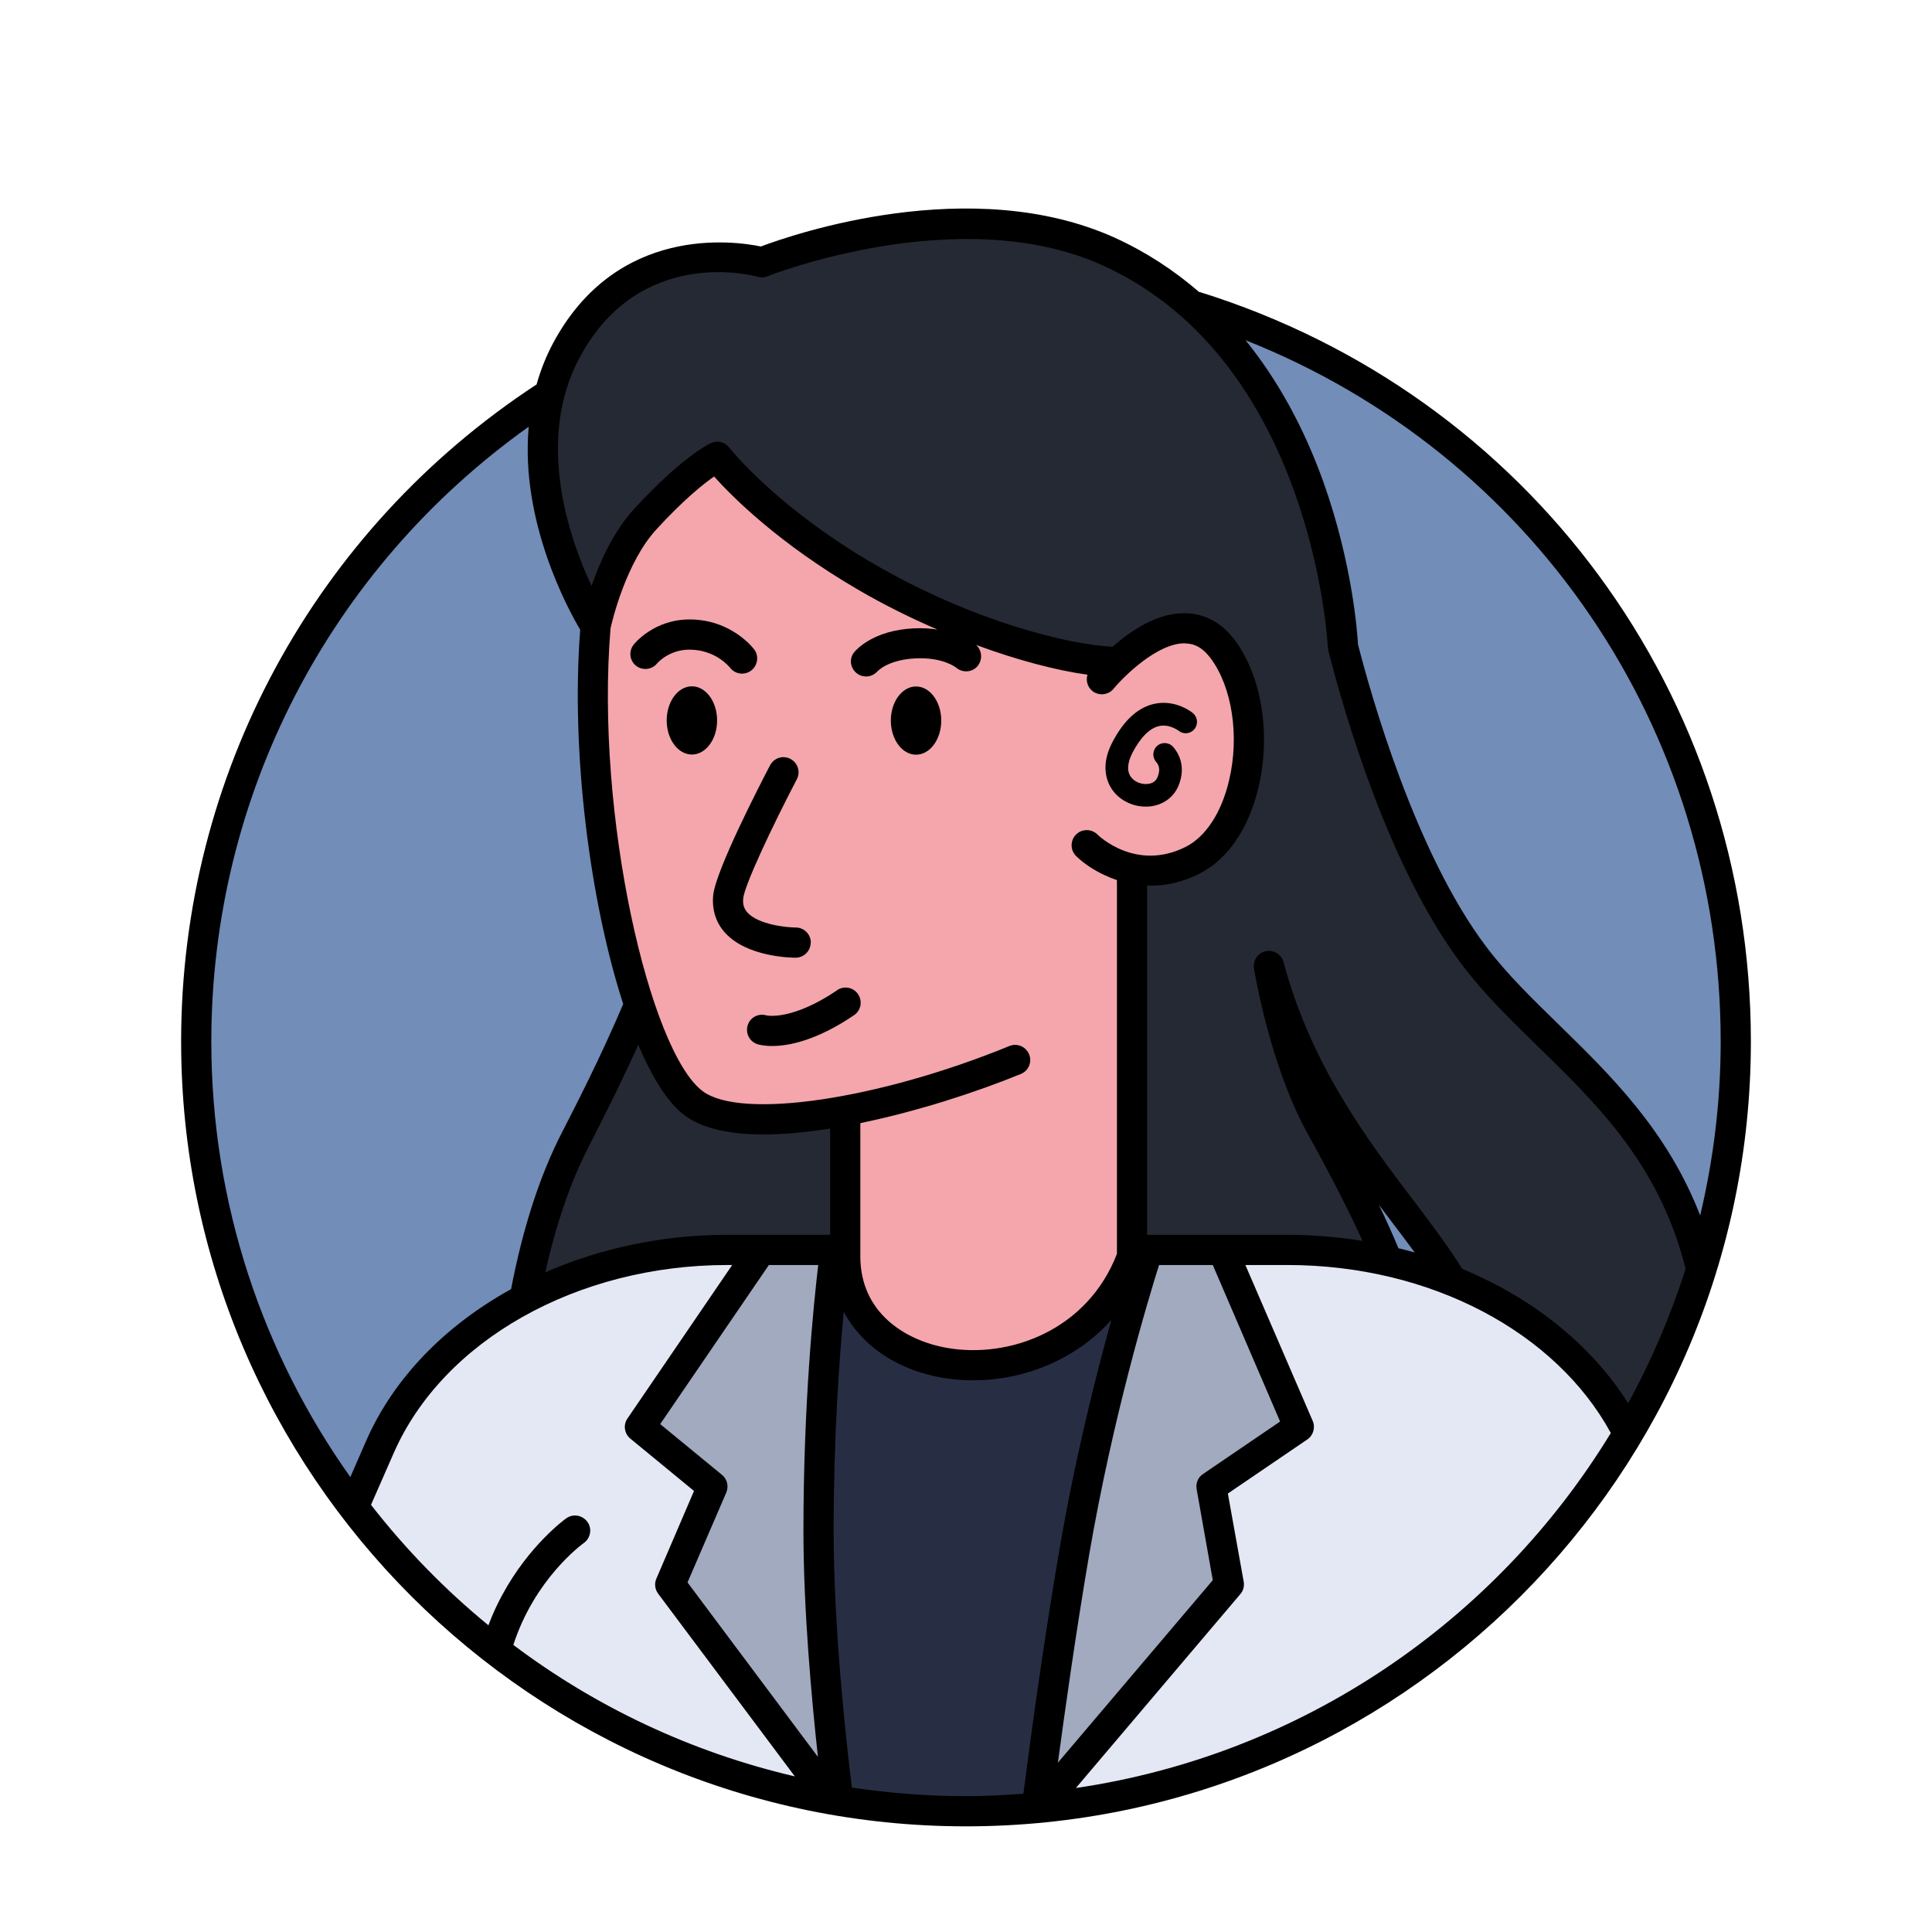 <?xml version="1.0" encoding="UTF-8"?><svg id="Cirlce_Filled_Line" xmlns="http://www.w3.org/2000/svg" viewBox="0 0 128 128"><defs><style>.cls-1{fill:#f4a6ac;}.cls-2{fill:#e4e8f4;}.cls-3{fill:#728db7;}.cls-4{fill:#a1aabf;}.cls-5{fill:#252933;}.cls-6{fill:#272e44;}</style></defs><circle class="cls-3" cx="64" cy="69" r="51"/><g><path class="cls-5" d="M112.73,84.09c-1.19,3.84-2.82,7.49-4.84,10.89-1.73,2.92-3.75,5.66-6.02,8.17-.66,.11-1.34,.22-2.04,.33-.47-4.92-1.33-12.64-2.49-16.21-.25-.78-.64-1.57-1.13-2.39-2.92-4.94-9.48-10.91-12.14-20.88,0,0,1.01,6.23,3.42,10.58,2.02,3.66,3.46,6.55,4.43,8.96,1.66,4.09,1.99,6.82,1.61,9.66-.44,3.26-.54,8.04-.56,11.25-3.78,.47-7.85,.88-12.09,1.16-2.33,.17-4.72,.29-7.13,.35-1.03,.03-2.06,.05-3.1,.06-.47,.01-.94,.01-1.42,.01-4.94-.01-10.11-.53-14.94-1.26-.4-.06-.8-.12-1.19-.19-2.81-.45-5.48-.97-7.89-1.48-2.33-.49-4.42-.99-6.15-1.43-.81-.2-1.55-.39-2.19-.56-1.97-.53-3.12-.88-3.12-.88,0,0-.36-6.74,1.01-14.2,.65-3.55,1.69-7.27,3.34-10.5,1.12-2.18,2.77-5.42,4.26-8.97,1.96-4.62,3.65-9.79,3.59-13.87-.01-.81,0-1.72,.03-2.7,.04-1.38,.12-2.91,.22-4.47,.04-.8,.1-1.61,.16-2.42,.04-.67,.1-1.34,.15-2,.45-5.71,1.01-10.84,1.01-10.84l28.5,8.64,12.95,3.93c1.36,5.35,4.33,14.73,8.71,20.51,4.38,5.79,11.88,9.87,14.69,19.47,.13,.43,.25,.86,.36,1.28Z"/><path class="cls-2" d="M107.89,94.98c-1.73,2.92-3.75,5.66-6.02,8.17-8.3,9.22-19.93,15.38-33,16.62-.04,0-.08,.01-.12,.01h-.05c-1.54,.15-3.11,.22-4.7,.22-2.88,0-5.71-.24-8.46-.71-.02,.01-.05,0-.08-.01-.14-.02-.28-.04-.42-.07-7.89-1.39-15.15-4.6-21.34-9.18-.57-.43-1.14-.86-1.69-1.31-3.21-2.58-6.1-5.55-8.59-8.83l1.75-4.01c1.81-4.13,5.23-7.55,9.59-9.85,3.89-2.05,8.53-3.22,13.43-3.22h37.1c2.29,0,4.51,.25,6.63,.73,1.49,.34,2.93,.79,4.29,1.34,5.24,2.09,9.43,5.67,11.68,10.1Z"/><path class="cls-6" d="M77.36,93.82c-.63,3.03-2.08,7.64-3.61,12.14-2.18,6.4-4.53,12.6-5,13.82h-.05c-1.54,.15-3.11,.22-4.7,.22-2.88,0-5.71-.24-8.46-.71-.02,.01-.05,0-.08-.01-.48-1.99-1.79-7.91-2.36-14.7-.29-3.43-.39-7.09-.1-10.58,.82-9.88,1.88-11.07,2.23-11.19h20.83s2.94,3.19,1.3,11.01Z"/><path class="cls-4" d="M80.26,98.48l1.16,6.5-.54,.63-12.01,14.16s-.08,.01-.12,.01h-.05c.15-1.21,.9-7.2,1.95-13.76,.17-1.03,.34-2.08,.52-3.13,1.91-11.17,4.89-20.08,4.89-20.08h4.94l5.06,11.73-5.8,3.94Z"/><path class="cls-4" d="M55.54,119.29s-.05,0-.08-.01c-.14-.02-.28-.04-.42-.07l-10.64-14.23,.81-1.88,1.99-4.62-4.8-3.94,8.01-11.73h4.94s-1.12,7.64-1.12,18.6c0,1.1,.02,2.23,.06,3.36,.23,6.21,.98,12.45,1.25,14.52Z"/><path class="cls-1" d="M75,83.25c-3.76,10.22-19,8.96-19,0V50h19v33.25Z"/><path class="cls-1" d="M75.7,51.31c.16-3.16,.2-6.07,.3-8.31,.31-6.8,0-22-17-21.29-11.01,.46-18.3,5.13-19.54,19.76-1.03,12.12,2.49,28.62,6.49,31.62,3.25,2.44,13.56,.31,21.3-2.86l8.44-18.92Z"/><path class="cls-5" d="M47.52,30.26s3.11,4.03,9.86,7.95,13.65,5.65,16.73,5.64,14.87-1.03,14.87-1.03c0,0-.83-19.51-15.51-26.16-9.99-4.53-22.98,.7-22.98,.7,0,0-8.53-2.44-12.96,5.84-4.43,8.27,1.94,18.26,1.94,18.26,0,0,.92-4.51,3.29-7.08,3.03-3.3,4.77-4.13,4.77-4.13Z"/><path class="cls-1" d="M73,45s5-6,8-2,2,12-2,14-7-1-7-1l1-11Z"/></g><g><path d="M53.72,62.45c0-.55-.45-1-1-1-.6,0-2.47-.19-3.2-.99-.23-.26-.32-.55-.28-.94,.08-.85,1.87-4.67,3.55-7.89,.26-.49,.07-1.09-.42-1.35-.49-.26-1.09-.07-1.35,.42-.6,1.15-3.61,6.96-3.77,8.62-.09,.95,.18,1.81,.79,2.48,1.45,1.6,4.35,1.65,4.67,1.65,.55,0,1-.45,1-1Z"/><path d="M45.67,43.04c1.73,0,2.64,1.13,2.69,1.19,.2,.26,.5,.4,.8,.4,.21,0,.42-.06,.6-.2,.44-.33,.54-.96,.21-1.4-.06-.08-1.51-1.99-4.29-1.99h0c-2.35,0-3.65,1.6-3.7,1.67-.34,.43-.27,1.05,.15,1.39,.42,.34,1.05,.28,1.4-.14,.03-.04,.79-.92,2.15-.92h0Z"/><path d="M45.84,45.47c-.92,0-1.67,1.01-1.67,2.26s.75,2.26,1.67,2.26,1.67-1.01,1.67-2.26-.75-2.26-1.67-2.26Z"/><path d="M60.69,50c.92,0,1.67-1.01,1.67-2.26s-.75-2.26-1.67-2.26-1.67,1.01-1.67,2.26,.75,2.26,1.67,2.26Z"/><path d="M55.46,65.61c-2.98,2.01-4.61,1.68-4.69,1.66-.52-.15-1.07,.13-1.23,.65-.17,.53,.12,1.09,.64,1.26,.09,.03,.42,.12,.98,.12,1.05,0,2.9-.33,5.42-2.04,.46-.31,.58-.93,.27-1.39-.31-.46-.93-.58-1.39-.27Z"/><path d="M75.9,53.44c.08,0,.17,0,.26-.01,.86-.08,1.57-.58,1.9-1.33,.41-.96,.29-1.88-.33-2.61-.27-.31-.74-.35-1.06-.08-.31,.27-.35,.74-.08,1.06,.18,.21,.32,.49,.09,1.04-.14,.32-.43,.41-.66,.43-.43,.04-.89-.16-1.11-.49-.33-.48-.11-1.13,.12-1.58,.53-1.02,1.15-1.64,1.78-1.77,.68-.14,1.25,.3,1.27,.31,.32,.26,.79,.22,1.05-.1,.27-.32,.22-.79-.09-1.06-.04-.04-1.11-.91-2.51-.63-1.11,.22-2.06,1.08-2.83,2.55-.81,1.55-.37,2.61-.04,3.11,.48,.72,1.35,1.16,2.24,1.16Z"/><path d="M79.46,19.34v.02c-1.7-1.47-3.56-2.68-5.58-3.6-9.53-4.32-21.4-.21-23.47,.57-1.74-.36-9.54-1.49-13.77,6.41-.48,.9-.83,1.81-1.09,2.73-14.74,9.66-23.55,25.93-23.55,43.53,0,28.67,23.33,52,52,52s52-23.33,52-52c0-22.91-14.68-42.86-36.54-49.66Zm34.54,49.66c0,3.97-.48,7.83-1.36,11.53-2.17-5.63-5.97-9.33-9.35-12.63-1.78-1.74-3.46-3.37-4.81-5.16-4.72-6.23-7.68-16.8-8.51-20.05-.04-.75-.37-5.37-2.3-10.78-1.3-3.62-3.03-6.75-5.15-9.37,18.98,7.52,31.48,25.73,31.48,46.46ZM38.4,23.69c3.99-7.44,11.49-5.44,11.81-5.35,.22,.06,.44,.05,.65-.04,.12-.05,12.72-5.01,22.19-.72,13.94,6.32,14.92,25.11,14.92,25.3,0,.03,.02,.05,.02,.08,.01,.04,0,.08,.01,.12,1.05,4.14,4.02,14.45,8.88,20.86,1.45,1.92,3.18,3.6,5.01,5.39,3.78,3.68,7.68,7.49,9.52,13.76,.09,.32,.18,.64,.27,.96-.99,3.11-2.27,6.1-3.81,8.92-2.43-3.85-6.28-6.95-10.99-8.9-.86-1.39-1.97-2.87-3.15-4.43-3.06-4.02-6.86-9.02-8.69-15.9-.14-.51-.66-.83-1.18-.72-.52,.11-.86,.61-.78,1.14,.04,.26,1.07,6.45,3.53,10.9,1.58,2.85,2.76,5.17,3.66,7.15-1.62-.25-3.28-.4-4.98-.4h-9.29v-23.15c.08,.01,.15,.02,.23,.02,1,0,2.09-.22,3.22-.79,1.88-.94,3.28-2.98,3.93-5.73,.83-3.54,.21-7.37-1.58-9.76-.85-1.13-1.96-1.74-3.21-1.77-1.87-.07-3.67,1.15-4.88,2.22-2.84-.13-9.24-1.66-15.83-5.5-6.47-3.76-9.54-7.66-9.57-7.7-.29-.37-.8-.49-1.22-.29-.2,.09-2,1.01-5.08,4.36-1.36,1.48-2.27,3.51-2.82,5.1-1.52-3.26-3.71-9.67-.79-15.13Zm55.33,59.29c-.36-.1-.72-.2-1.08-.28-.37-.89-.79-1.83-1.29-2.87,.26,.35,.52,.69,.77,1.02,.57,.75,1.1,1.45,1.6,2.13Zm-14.45,15.68l1.07,6.03-10.26,12.09c.44-3.29,1.18-8.56,2.06-13.72,1.58-9.22,3.92-16.96,4.64-19.25h3.56l4.46,10.37-5.11,3.48c-.33,.22-.49,.61-.42,1Zm-15.28,20.34c-2.57,0-5.09-.2-7.56-.57-.38-3.07-1.21-10.55-1.21-17.02,0-6.12,.36-11.22,.67-14.5,1.18,2.22,3.47,3.82,6.48,4.36,.68,.12,1.39,.18,2.1,.18,3.26,0,6.72-1.29,9.15-4-1.03,3.71-2.41,9.17-3.45,15.27-1.15,6.72-2.05,13.58-2.38,16.12-1.26,.09-2.52,.16-3.8,.16Zm-16.17-21.29l-4.09-3.36,7.2-10.54h3.27c-.3,2.55-.98,9.12-.98,17.6,0,5.29,.55,11.24,.96,14.99l-8.64-11.56,2.57-5.96c.17-.41,.06-.89-.29-1.17Zm8.9-53.13c.19,.16,.42,.24,.65,.24,.28,0,.55-.12,.75-.34,.03-.03,.72-.77,2.51-.86,1.83-.09,2.67,.59,2.69,.6,.42,.37,1.05,.34,1.42-.07,.36-.42,.33-1.05-.08-1.42,2.77,1.02,5.34,1.69,7.38,1.97-.12,.37-.01,.8,.31,1.07,.42,.35,1.06,.29,1.41-.13,.7-.85,2.91-3.02,4.71-3.02,.02,0,.04,0,.06,.01,.65,.01,1.17,.32,1.66,.97,1.43,1.91,1.93,5.16,1.23,8.1-.5,2.14-1.55,3.74-2.88,4.41-3.28,1.64-5.74-.72-5.84-.82-.39-.39-1.03-.39-1.42,0-.39,.39-.39,1.03,0,1.42,.54,.54,1.5,1.19,2.71,1.6v24.5h0v.26c-1.95,5.06-7.12,6.96-11.27,6.23-2.77-.49-5.73-2.34-5.73-6.05v-8.84c3.77-.78,7.67-2.04,10.64-3.26,.51-.21,.75-.79,.54-1.3s-.79-.76-1.3-.55c-8.67,3.55-17.79,4.9-20.33,2.99-3.49-2.62-7.13-18.24-6.1-30.67,.12-.52,1.03-4.36,3.04-6.55,1.79-1.95,3.1-3,3.82-3.5,1.21,1.35,4.3,4.45,9.56,7.51,1.73,1.01,3.5,1.88,5.24,2.63-.46-.07-.98-.11-1.57-.08-2.7,.13-3.82,1.43-3.94,1.57-.35,.42-.28,1.03,.13,1.38Zm-11.38,29.31c1.2,.9,3.06,1.27,5.25,1.27,1.36,0,2.86-.15,4.4-.39v7.04h-6.81c-4.31,0-8.43,.9-12.06,2.48,.71-3.19,1.67-5.98,2.86-8.3,.75-1.47,2.02-3.95,3.3-6.77,.93,2.2,1.97,3.85,3.06,4.67Zm-10.32-45.62c-.57,6.27,2.6,12.09,3.41,13.45-.63,8.17,.66,18.05,2.85,24.8-1.5,3.53-3.17,6.78-4.08,8.55-1.46,2.85-2.58,6.33-3.35,10.34-4.35,2.4-7.78,5.88-9.61,10.07l-1.04,2.38c-5.79-8.16-9.21-18.12-9.21-28.86,0-16.27,7.83-31.33,21.03-40.73Zm-10.45,71.43l1.5-3.42c3.26-7.46,12.15-12.47,22.11-12.47h.32l-6.94,10.17c-.29,.42-.21,1,.19,1.33l4.22,3.47-2.49,5.8c-.15,.33-.1,.71,.11,1l9.06,12.11c-6.86-1.6-13.19-4.6-18.65-8.71,1.4-4.33,4.47-6.61,4.68-6.76,.44-.32,.55-.95,.23-1.39-.33-.45-.95-.56-1.4-.24-.1,.07-2.46,1.78-4.24,5.07-.33,.6-.64,1.27-.92,2.02-2.88-2.36-5.49-5.04-7.78-7.98Zm46.7,18.76l10.89-12.84c.2-.22,.28-.53,.23-.82l-1.05-5.85,5.26-3.58c.4-.27,.55-.79,.36-1.23l-4.46-10.33h2.77c9.55,0,17.82,4.48,21.44,11.13-7.58,12.44-20.44,21.32-35.44,23.52Z"/></g></svg>